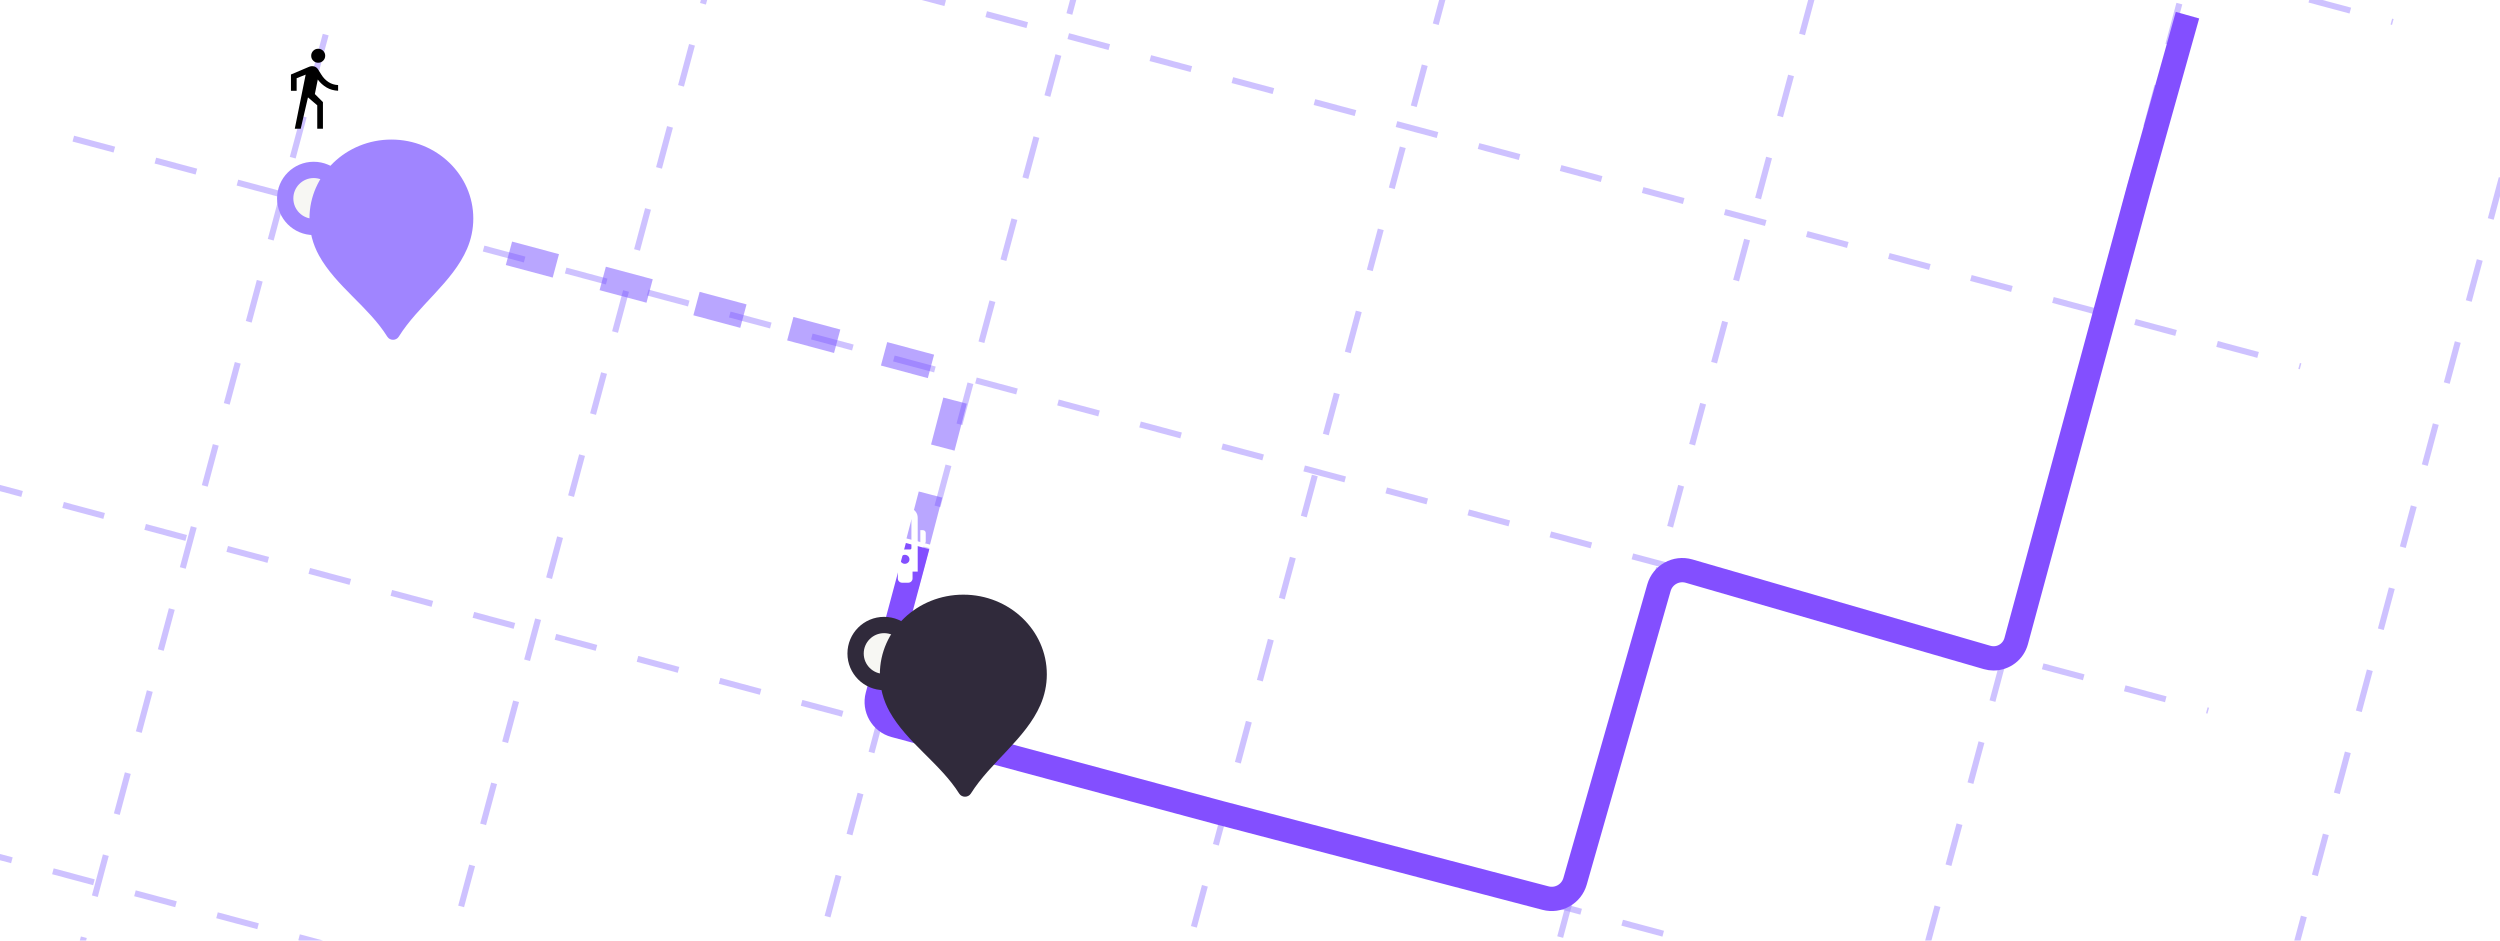 <svg width="412" height="155" viewBox="0 0 412 155" fill="none" xmlns="http://www.w3.org/2000/svg">
<g clip-path="url(#clip0_4189_3895)">
<line x1="25.921" y1="-117.686" x2="-76.87" y2="265.931" stroke="#9E86FF" stroke-opacity="0.5" stroke-dasharray="7 7"/>
<line x1="82.663" y1="-102.481" x2="-20.127" y2="281.137" stroke="#9E86FF" stroke-opacity="0.5" stroke-dasharray="7 7"/>
<line x1="139.405" y1="-87.275" x2="36.615" y2="296.342" stroke="#9E86FF" stroke-opacity="0.5" stroke-dasharray="7 7"/>
<line x1="196.163" y1="-72.07" x2="93.373" y2="311.547" stroke="#9E86FF" stroke-opacity="0.5" stroke-dasharray="7 7"/>
<line x1="252.917" y1="-56.863" x2="150.127" y2="326.755" stroke="#9E86FF" stroke-opacity="0.5" stroke-dasharray="7 7"/>
<line x1="309.659" y1="-41.657" x2="206.869" y2="341.96" stroke="#9E86FF" stroke-opacity="0.5" stroke-dasharray="7 7"/>
<line x1="366.405" y1="-26.453" x2="263.615" y2="357.165" stroke="#9E86FF" stroke-opacity="0.5" stroke-dasharray="7 7"/>
<line x1="423.159" y1="-11.247" x2="320.369" y2="372.371" stroke="#9E86FF" stroke-opacity="0.5" stroke-dasharray="7 7"/>
<line x1="479.905" y1="3.959" x2="377.115" y2="387.577" stroke="#9E86FF" stroke-opacity="0.5" stroke-dasharray="7 7"/>
<line x1="-18.328" y1="136.341" x2="333.511" y2="230.616" stroke="#9E86FF" stroke-opacity="0.5" stroke-dasharray="7 7"/>
<line x1="-3.124" y1="79.593" x2="348.714" y2="173.868" stroke="#9E86FF" stroke-opacity="0.5" stroke-dasharray="7 7"/>
<line x1="12.082" y1="22.845" x2="363.921" y2="117.12" stroke="#9E86FF" stroke-opacity="0.5" stroke-dasharray="7 7"/>
<line x1="27.297" y1="-33.903" x2="379.136" y2="60.371" stroke="#9E86FF" stroke-opacity="0.5" stroke-dasharray="7 7"/>
<line x1="42.497" y1="-90.653" x2="394.335" y2="3.622" stroke="#9E86FF" stroke-opacity="0.5" stroke-dasharray="7 7"/>
<path d="M360.498 2.5L352.498 31L332.268 105.653C331.813 107.333 330.288 108.5 328.547 108.5V108.5C328.184 108.5 327.823 108.449 327.474 108.348L278.353 94.117C276.226 93.501 274.002 94.73 273.394 96.86L259.571 145.238C258.974 147.329 256.816 148.56 254.712 148.009L201.208 134L147.443 119.533C145.311 118.959 144.047 116.767 144.618 114.635L151.219 90" stroke="#834FFF" stroke-width="4"/>
<path d="M52.965 33.462L154.674 60.715C156.798 61.284 158.065 63.462 157.508 65.59L150.996 90.5" stroke="#754EFF" stroke-opacity="0.5" stroke-width="4" stroke-dasharray="8 8"/>
<circle cx="145.699" cy="107.699" r="4.699" fill="#F7F7F3" stroke="#302A3B" stroke-width="2.685" stroke-linecap="round"/>
<circle cx="51.699" cy="32.699" r="4.699" fill="#F7F7F3" stroke="#A085FF" stroke-width="2.685" stroke-linecap="round"/>
<g filter="url(#filter0_di_4189_3895)">
<path d="M52.714 32.485C55.92 27.337 61.572 23.549 63.968 18.006C64.633 16.468 65 14.78 65 13.009C65 5.824 58.956 0 51.5 0C44.044 0 38 5.824 38 13.009C38 15.207 38.566 17.279 39.566 19.095C42.344 24.144 47.776 27.585 50.828 32.485C51.255 33.172 52.287 33.172 52.714 32.485Z" fill="#A085FF"/>
</g>
<mask id="mask0_4189_3895" style="mask-type:alpha" maskUnits="userSpaceOnUse" x="44" y="7" width="15" height="15">
<rect x="44" y="7" width="15" height="15" fill="#D9D9D9"/>
</mask>
<g mask="url(#mask0_4189_3895)">
<path d="M48.58 21.219L50.372 12.298L48.887 12.892V14.963H47.949V12.278L50.913 11.018C51.059 10.956 51.205 10.918 51.35 10.906C51.496 10.893 51.635 10.907 51.769 10.947C51.903 10.987 52.027 11.049 52.141 11.133C52.255 11.217 52.352 11.325 52.431 11.459L52.96 12.303C53.271 12.809 53.662 13.215 54.134 13.522C54.605 13.83 55.134 13.995 55.72 14.019V14.957C55.007 14.925 54.37 14.744 53.812 14.414C53.253 14.083 52.772 13.648 52.37 13.107L51.889 15.498L53.22 16.832V21.219H52.282V17.355L50.753 16.048L49.556 21.219H48.58ZM52.438 10.341C52.119 10.341 51.846 10.229 51.622 10.004C51.397 9.78 51.285 9.507 51.285 9.188C51.285 8.868 51.397 8.596 51.622 8.371C51.846 8.146 52.119 8.034 52.438 8.034C52.758 8.034 53.03 8.146 53.255 8.371C53.48 8.596 53.592 8.868 53.592 9.188C53.592 9.507 53.48 9.78 53.255 10.004C53.03 10.229 52.758 10.341 52.438 10.341Z" fill="black"/>
</g>
<g filter="url(#filter1_di_4189_3895)">
<path d="M146.996 107.78C150.263 102.585 156.023 98.762 158.465 93.169C159.142 91.617 159.517 89.913 159.517 88.126C159.517 80.877 153.357 75 145.758 75C138.16 75 132 80.877 132 88.126C132 90.345 132.577 92.436 133.596 94.268C136.427 99.362 141.963 102.835 145.073 107.78C145.508 108.472 146.56 108.472 146.996 107.78Z" fill="#302A3B"/>
</g>
<path fill-rule="evenodd" clip-rule="evenodd" d="M151.227 94.204H150.389V95.33C150.389 95.719 150.069 96.033 149.671 96.033H148.678C148.281 96.033 147.961 95.719 147.961 95.33V94.215H143.58V95.33C143.58 95.719 143.26 96.033 142.862 96.033H141.869C141.472 96.033 141.152 95.719 141.152 95.33V94.215H140.324V85.345C140.324 84.523 140.81 83.928 141.792 83.56C143.734 82.813 147.817 82.813 149.771 83.56C150.753 83.928 151.238 84.523 151.238 85.345V94.204H151.227ZM152.088 87.368H151.669V89.704H152.088C152.353 89.704 152.562 89.499 152.562 89.239V87.833C152.562 87.573 152.353 87.368 152.088 87.368ZM139.475 87.368H139.894V89.704H139.475C139.21 89.704 139 89.499 139 89.239V87.833C139 87.573 139.21 87.368 139.475 87.368ZM144.12 83.928H147.442C147.541 83.928 147.619 84.003 147.619 84.101V84.663C147.619 84.761 147.541 84.836 147.442 84.836H144.12C144.021 84.836 143.944 84.761 143.944 84.663V84.101C143.944 84.003 144.021 83.928 144.12 83.928ZM141.527 85.507H149.991C150.102 85.507 150.201 85.604 150.201 85.713V90.343C150.201 90.451 150.102 90.548 149.991 90.548H141.527C141.417 90.548 141.317 90.451 141.317 90.343V85.713C141.317 85.604 141.406 85.507 141.527 85.507ZM149.881 92.182C149.881 91.976 149.804 91.792 149.66 91.651C149.517 91.511 149.329 91.435 149.119 91.435C148.91 91.435 148.733 91.511 148.579 91.651C148.424 91.792 148.358 91.976 148.358 92.182C148.358 92.387 148.435 92.56 148.579 92.701C148.733 92.841 148.91 92.917 149.119 92.917C149.329 92.917 149.517 92.841 149.66 92.701C149.815 92.56 149.881 92.387 149.881 92.182ZM143.204 92.182C143.204 91.976 143.127 91.792 142.984 91.651C142.84 91.511 142.653 91.435 142.443 91.435C142.233 91.435 142.046 91.511 141.902 91.651C141.759 91.792 141.682 91.976 141.682 92.182C141.682 92.387 141.748 92.56 141.902 92.701C142.046 92.841 142.233 92.917 142.443 92.917C142.664 92.917 142.84 92.841 142.984 92.701C143.127 92.56 143.204 92.387 143.204 92.182Z" fill="white"/>
</g>
<defs>
<filter id="filter0_di_4189_3895" x="14" y="-14" width="95" height="101" filterUnits="userSpaceOnUse" color-interpolation-filters="sRGB">
<feFlood flood-opacity="0" result="BackgroundImageFix"/>
<feColorMatrix in="SourceAlpha" type="matrix" values="0 0 0 0 0 0 0 0 0 0 0 0 0 0 0 0 0 0 127 0" result="hardAlpha"/>
<feOffset dx="10" dy="20"/>
<feGaussianBlur stdDeviation="17"/>
<feComposite in2="hardAlpha" operator="out"/>
<feColorMatrix type="matrix" values="0 0 0 0 0 0 0 0 0 0 0 0 0 0 0 0 0 0 0.23 0"/>
<feBlend mode="normal" in2="BackgroundImageFix" result="effect1_dropShadow_4189_3895"/>
<feBlend mode="normal" in="SourceGraphic" in2="effect1_dropShadow_4189_3895" result="shape"/>
<feColorMatrix in="SourceAlpha" type="matrix" values="0 0 0 0 0 0 0 0 0 0 0 0 0 0 0 0 0 0 127 0" result="hardAlpha"/>
<feOffset dx="3" dy="3"/>
<feGaussianBlur stdDeviation="1"/>
<feComposite in2="hardAlpha" operator="arithmetic" k2="-1" k3="1"/>
<feColorMatrix type="matrix" values="0 0 0 0 1 0 0 0 0 1 0 0 0 0 1 0 0 0 0.1 0"/>
<feBlend mode="normal" in2="shape" result="effect2_innerShadow_4189_3895"/>
</filter>
<filter id="filter1_di_4189_3895" x="108" y="61" width="95.516" height="101.299" filterUnits="userSpaceOnUse" color-interpolation-filters="sRGB">
<feFlood flood-opacity="0" result="BackgroundImageFix"/>
<feColorMatrix in="SourceAlpha" type="matrix" values="0 0 0 0 0 0 0 0 0 0 0 0 0 0 0 0 0 0 127 0" result="hardAlpha"/>
<feOffset dx="10" dy="20"/>
<feGaussianBlur stdDeviation="17"/>
<feComposite in2="hardAlpha" operator="out"/>
<feColorMatrix type="matrix" values="0 0 0 0 0 0 0 0 0 0 0 0 0 0 0 0 0 0 0.23 0"/>
<feBlend mode="normal" in2="BackgroundImageFix" result="effect1_dropShadow_4189_3895"/>
<feBlend mode="normal" in="SourceGraphic" in2="effect1_dropShadow_4189_3895" result="shape"/>
<feColorMatrix in="SourceAlpha" type="matrix" values="0 0 0 0 0 0 0 0 0 0 0 0 0 0 0 0 0 0 127 0" result="hardAlpha"/>
<feOffset dx="3" dy="3"/>
<feGaussianBlur stdDeviation="1"/>
<feComposite in2="hardAlpha" operator="arithmetic" k2="-1" k3="1"/>
<feColorMatrix type="matrix" values="0 0 0 0 1 0 0 0 0 1 0 0 0 0 1 0 0 0 0.1 0"/>
<feBlend mode="normal" in2="shape" result="effect2_innerShadow_4189_3895"/>
</filter>
<clipPath id="clip0_4189_3895">
<rect width="426" height="199" fill="white" transform="translate(-14 -18)"/>
</clipPath>
</defs>
</svg>
